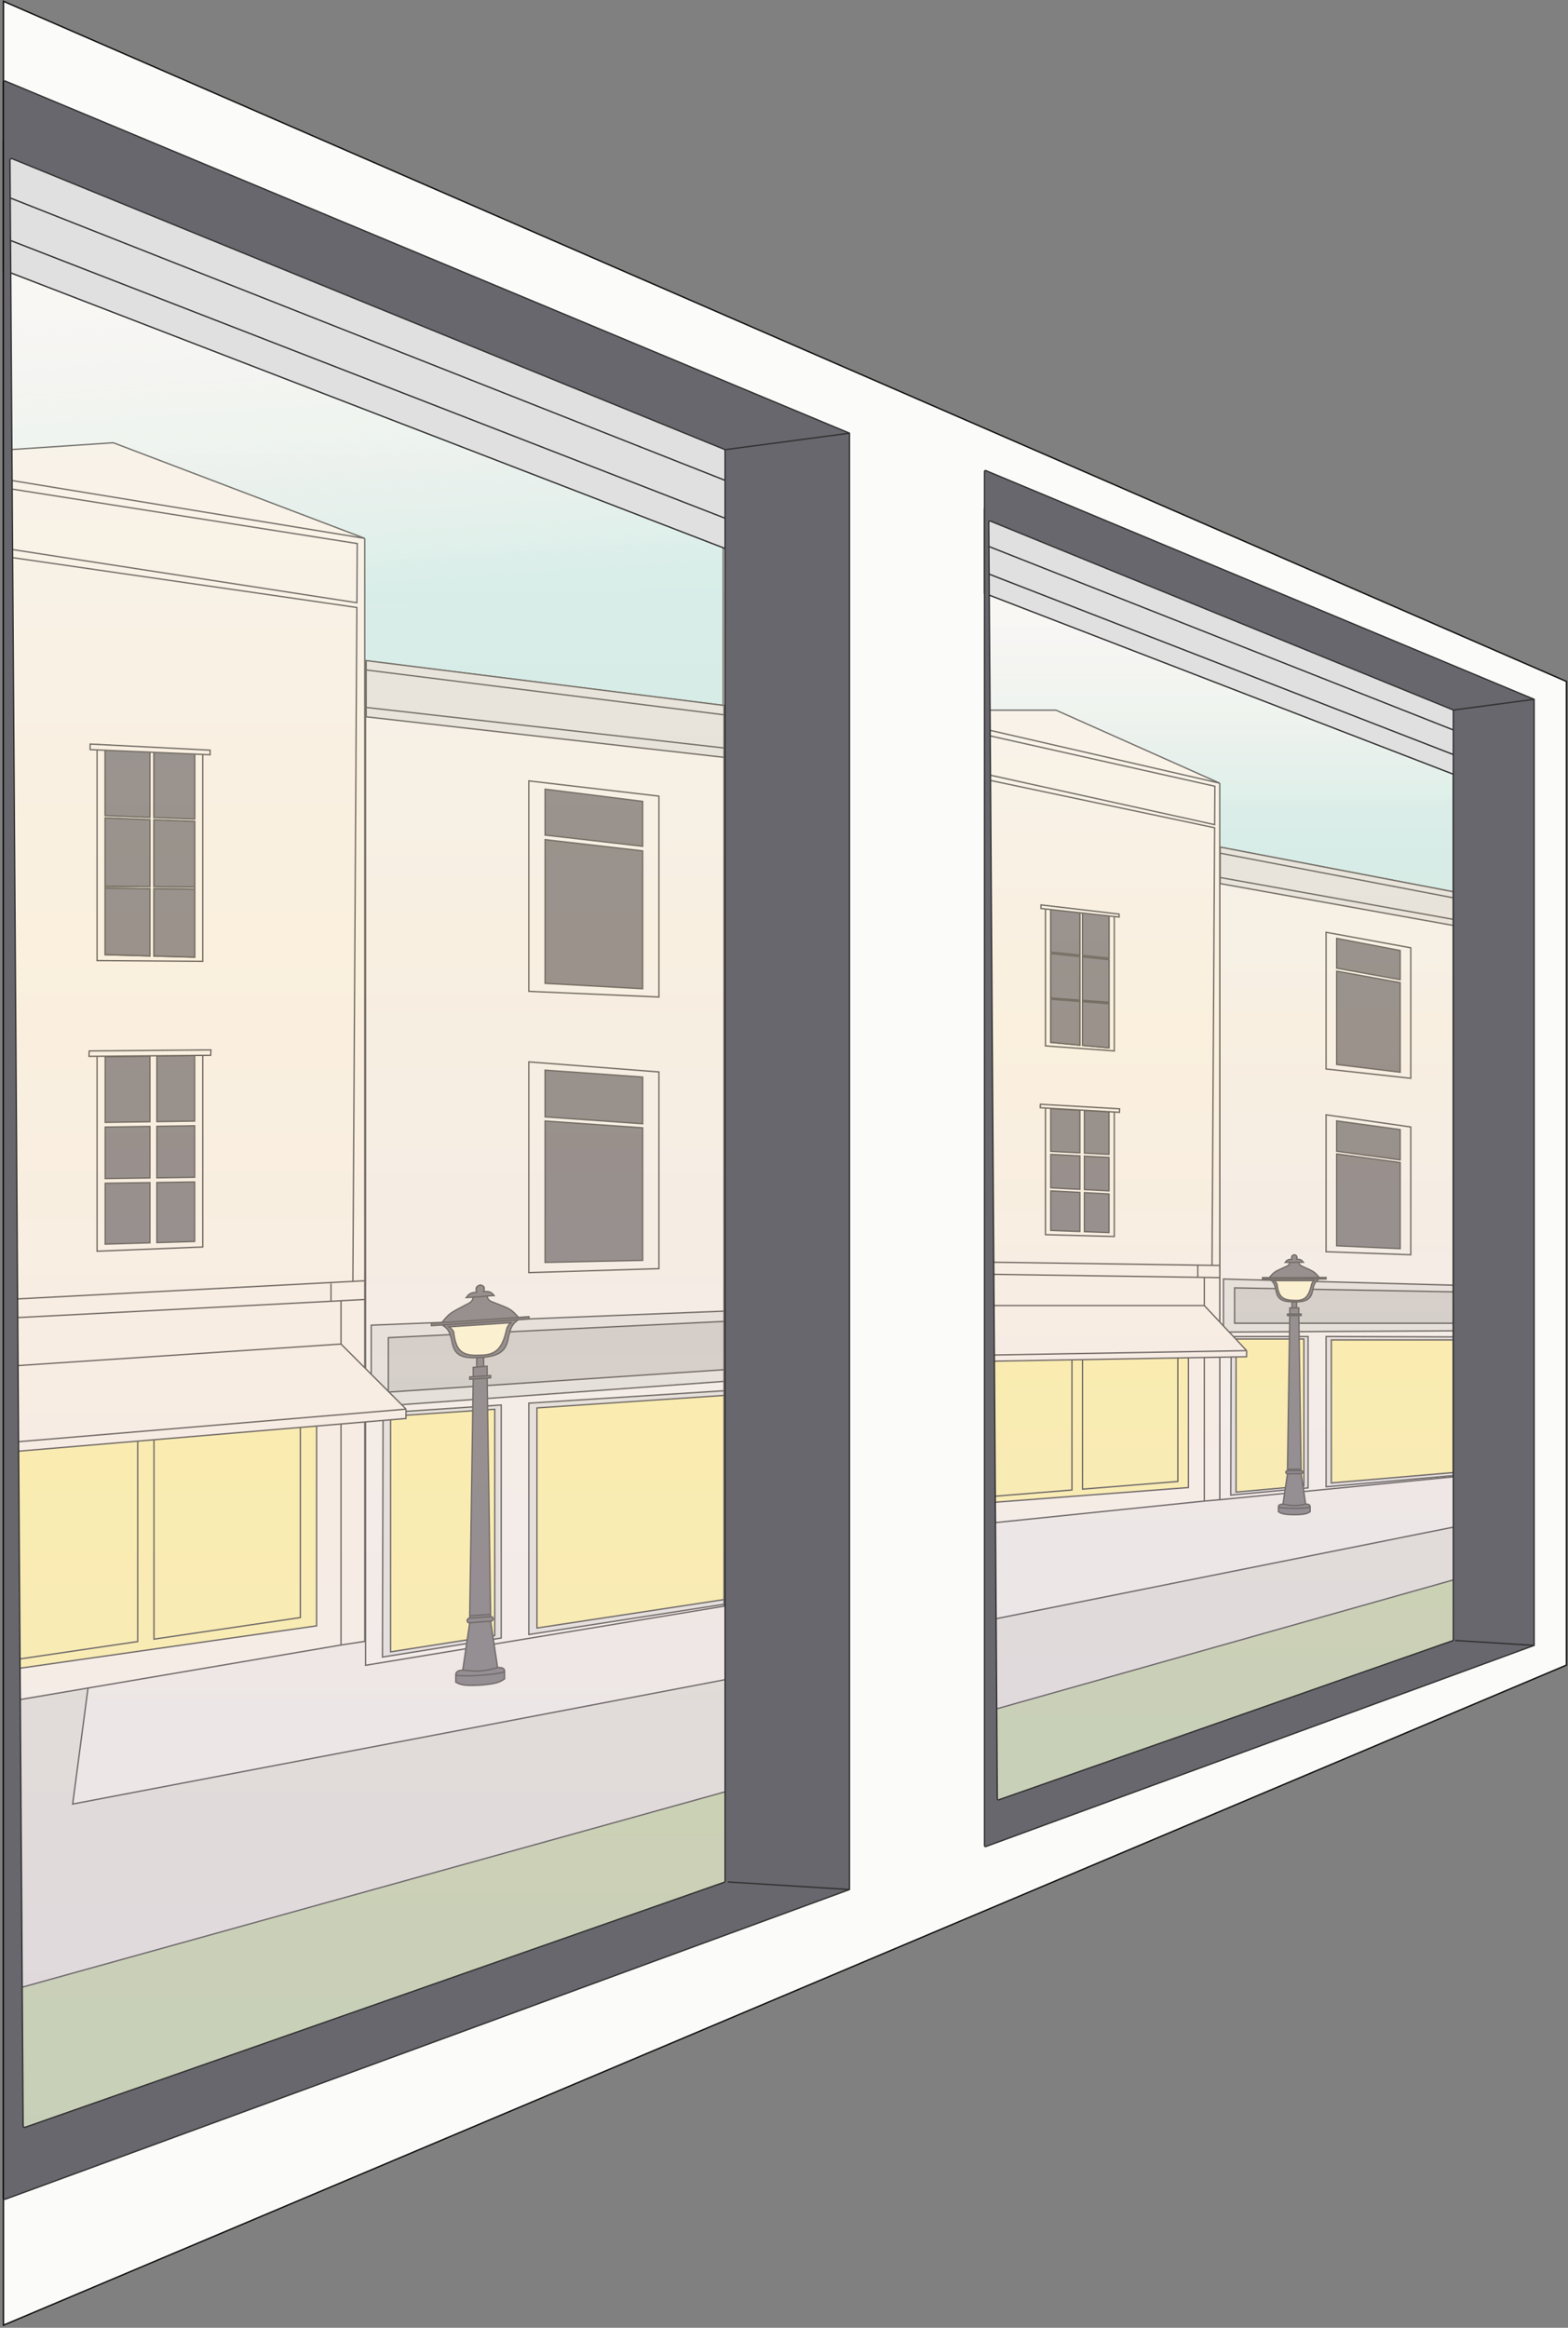 <svg width="465" height="690" viewBox="0 0 465 690" fill="none" xmlns="http://www.w3.org/2000/svg">
<rect x="0" y="0" width="465" height="690" fill="#808080" stroke="none"/>
<path d="M464.526 493.555V202.011L1.037 0.398V689.211L464.526 493.555Z" fill="#FBFBFA" stroke="black" stroke-width="0.4"/>
<path d="M430.932 304.814L430.932 208.112C430.932 207.992 430.86 207.883 430.749 207.836L292.815 149.296C292.615 149.211 292.394 149.359 292.397 149.576L294.225 270.206C294.227 270.341 294.319 270.458 294.451 270.492L430.558 305.105C430.748 305.153 430.932 305.01 430.932 304.814Z" fill="url(#paint0_linear_8630_399732)" stroke="black" stroke-width="0.4"/>
<path fill-rule="evenodd" clip-rule="evenodd" d="M431.829 478.713V452.504V438.09L293.719 449.966V507.379L431.829 478.713Z" fill="#D5D5CF" stroke="black" stroke-width="0.4"/>
<path d="M432.502 436.864L431.829 452.504L292.908 480.313L292.908 446.634L432.502 436.864Z" fill="#ECEAE7" stroke="black" stroke-width="0.4"/>
<path d="M434.072 490.546V467.446L294.131 506.933V543.345L434.072 490.546Z" fill="#ACC388" stroke="black" stroke-width="0.4"/>
<path d="M361.729 444.544V251.092L430.932 264.342V437.766L361.729 444.544Z" fill="#F3F1EE" stroke="black" stroke-width="0.4"/>
<path d="M361.852 261.913V260.11V252.895V251.092L430.932 264.318V266.122V272.51V274.313L361.852 261.913Z" fill="#D9D9D9"/>
<path d="M361.852 260.11V261.913L430.932 274.313V272.51M361.852 260.11V252.895M361.852 260.11L430.932 272.51M361.852 252.895V251.092L430.932 264.318V266.122M361.852 252.895L430.932 266.122M430.932 266.122V272.51" stroke="black" stroke-width="0.4"/>
<path d="M430.932 380.952L362.827 379.127V394.852L430.932 394.479V380.952Z" fill="#D9D9D9" stroke="black" stroke-width="0.4"/>
<path d="M366.128 381.748L366.126 392.232H430.932V382.928L366.128 381.748Z" fill="#B9B9B9" stroke="black" stroke-width="0.4"/>
<path d="M418.372 319.629L393.252 316.866V276.342L418.372 280.947V290.157V319.629ZM418.372 319.629V318.708" stroke="black" stroke-width="0.4"/>
<path d="M396.392 286.984V278.146L415.232 281.753V290.397L396.392 286.984Z" fill="#43424A"/>
<path d="M396.392 315.531V287.868L415.232 291.281V317.825L396.392 315.531Z" fill="#43424A"/>
<path d="M396.392 286.984V278.146L415.232 281.753V290.397L396.392 286.984Z" stroke="black" stroke-width="0.4"/>
<path d="M396.392 315.531V287.868L415.232 291.281V317.825L396.392 315.531Z" stroke="black" stroke-width="0.4"/>
<path d="M393.252 330.451V371.032L418.372 371.934V343.978V334.96V334.058L393.252 330.451Z" stroke="black" stroke-width="0.4"/>
<path d="M396.392 341.247V332.254L415.232 334.837V343.822L396.392 341.247Z" fill="#43424A"/>
<path d="M396.392 369.27V342.045L415.232 344.61V370.13L396.392 369.27Z" fill="#43424A"/>
<path d="M396.392 341.247V332.254L415.232 334.837V343.822L396.392 341.247Z" stroke="black" stroke-width="0.4"/>
<path d="M396.392 369.27V342.045L415.232 344.61V370.13L396.392 369.27Z" stroke="black" stroke-width="0.4"/>
<path d="M393.252 440.717L430.932 437.399V396.283L393.252 396.163V440.717Z" fill="#D9D9D9"/>
<path d="M365.108 396.163L364.992 443.177L387.922 441.035V396.163H365.108Z" fill="#D9D9D9"/>
<path d="M393.252 440.717L430.932 437.399V396.283L393.252 396.163V440.717Z" stroke="black" stroke-width="0.4"/>
<path d="M365.108 396.163L364.992 443.177L387.922 441.035V396.163H365.108Z" stroke="black" stroke-width="0.4"/>
<path d="M394.822 439.57V397.185H430.932V436.497L394.822 439.57Z" fill="#FFF289" stroke="black" stroke-width="0.4"/>
<path d="M386.673 396.91H366.562V442.279L386.673 440.472V396.91Z" fill="#FFF289" stroke="black" stroke-width="0.4"/>
<path d="M355.21 378.619V375.013L293.031 374.12V377.714L355.21 378.619Z" fill="#F9F3E8"/>
<path d="M355.21 375.013L357.141 375.041L359.435 375.074L360.201 245.359L293.031 231.191V374.12L355.21 375.013Z" fill="#F9F3E8"/>
<path d="M361.729 375.107V245.681V244.779V233.055V232.154L360.281 231.821L293.031 216.349V217.997L360.281 233.055L360.207 244.443L293.031 229.631V231.191L360.201 245.359L359.435 375.074L361.729 375.107Z" fill="#F9F3E8"/>
<path d="M360.207 244.443L360.281 233.055L293.031 217.997V229.631L360.207 244.443Z" fill="#F9F3E8"/>
<path d="M361.729 232.154L313.181 210.51H293.031V216.349L360.281 231.821L361.729 232.154Z" fill="#F9F3E8"/>
<path d="M361.729 387.732V378.714L357.141 378.647V441.841V444.943L361.729 444.546V441.841V387.732Z" fill="#F9F3E8"/>
<path d="M361.729 378.714V375.107L359.435 375.074L357.141 375.041L355.21 375.013V378.619L357.141 378.647L361.729 378.714Z" fill="#F9F3E8"/>
<path d="M357.141 444.943V441.841V378.647L355.21 378.619L293.031 377.714V451.546L357.141 444.943Z" fill="#F9F3E8"/>
<path d="M361.729 232.154L313.181 210.51H293.031V216.349M361.729 232.154V233.055V244.779V245.681V375.107M361.729 232.154L360.281 231.821L293.031 216.349M361.729 375.107V378.714M361.729 375.107L359.435 375.074M361.729 378.714V387.732V441.841V444.546L357.141 444.943M361.729 378.714L357.141 378.647M357.141 444.943V441.841V378.647M357.141 444.943L293.031 451.546V377.714M355.21 375.013L357.141 375.041L359.435 375.074M355.21 375.013V378.619M355.21 375.013L293.031 374.12M355.21 378.619L357.141 378.647M355.21 378.619L293.031 377.714M359.435 375.074L360.201 245.359L293.031 231.191M293.031 377.714V374.12M293.031 374.12V231.191M293.031 231.191V229.631M293.031 216.349V217.997M293.031 217.997L360.281 233.055L360.207 244.443L293.031 229.631M293.031 217.997V229.631" stroke="black" stroke-width="0.4"/>
<path d="M352.432 398.552V440.937L293.466 445.413V443.634V400.355V398.552H352.432Z" fill="#FFF289"/>
<path d="M293.466 400.355H317.891V441.664L293.466 443.634M293.466 400.355V398.552H352.432V440.937L293.466 445.413V443.634M293.466 400.355V443.634M349.292 400.355H321.031V441.411L349.292 439.133V400.355Z" stroke="black" stroke-width="0.4"/>
<path d="M357.143 386.988L369.703 400.356L369.676 402.159L293.353 403.501L293.353 401.674L293.353 386.988L357.143 386.988Z" fill="#F9F3E8"/>
<path d="M369.703 400.356L357.143 386.988L293.353 386.988L293.353 401.674M369.703 400.356L369.676 402.159L293.353 403.501L293.353 401.674M369.703 400.356L293.353 401.674" stroke="black" stroke-width="0.4"/>
<path d="M328.881 297.084V284.459L321.031 283.639V296.508L328.881 297.084ZM328.881 297.084V297.515M311.611 295.818V282.655L320.246 283.557V296.451L311.611 295.818ZM311.611 295.818V296.182M311.611 296.182V308.981L320.246 309.796V296.848L311.611 296.182ZM328.881 297.515V310.611L321.031 309.87V296.909L328.881 297.515ZM330.451 311.513V270.932L310.041 268.438V310.017L330.451 311.513ZM328.881 271.343L321.031 270.502V283.188L328.881 284.008V283.557V271.343ZM311.611 269.492L320.246 270.418V283.106L311.611 282.204V281.753V269.492Z" stroke="black" stroke-width="0.4"/>
<path d="M320.246 309.798L311.611 308.983V296.184V295.82V282.657L320.246 283.559V296.453L311.611 295.82V296.184L320.246 296.85V309.798Z" fill="#43424A"/>
<path d="M311.611 269.494L320.246 270.42V283.108L311.611 282.206V281.755V269.494Z" fill="#43424A"/>
<path d="M321.031 270.504L328.881 271.345V283.559V284.01L321.031 283.19V270.504Z" fill="#43424A"/>
<path d="M328.881 310.613L321.031 309.872V296.911L328.881 297.517V297.086L321.031 296.51V283.641L328.881 284.461V297.086V297.517V310.613Z" fill="#43424A"/>
<path d="M328.881 297.086V284.461L321.031 283.641V296.51L328.881 297.086ZM328.881 297.086V297.517M311.611 295.82V282.657L320.246 283.559V296.453L311.611 295.82ZM311.611 295.82V296.184M311.611 296.184V308.983L320.246 309.798V296.85L311.611 296.184ZM328.881 297.517V310.613L321.031 309.872V296.911L328.881 297.517ZM328.881 271.345L321.031 270.504V283.19L328.881 284.01V283.559V271.345ZM311.611 269.494L320.246 270.42V283.108L311.611 282.206V281.755V269.494Z" stroke="black" stroke-width="0.4"/>
<path d="M308.699 269.3L308.716 268.233L331.876 270.951L331.876 271.833L308.699 269.3Z" fill="#F9F3E8" stroke="black" stroke-width="0.4"/>
<path d="M330.452 366.522V328.646L310.042 327.555V350.289V365.976L330.452 366.522Z" fill="#F9F3E8" stroke="black" stroke-width="0.4"/>
<path d="M320.247 329.099L311.612 328.647V341.274L320.247 341.725V329.099Z" fill="#43424A"/>
<path d="M311.612 364.721L320.247 365.038V353.448L311.612 352.998V364.721Z" fill="#43424A"/>
<path d="M328.882 329.551L321.587 329.169V341.795L328.882 342.176V329.551Z" fill="#43424A"/>
<path d="M321.587 365.087L328.882 365.355V353.899L321.587 353.518V365.087Z" fill="#43424A"/>
<path d="M328.882 352.998V343.078L321.587 342.697V352.617L328.882 352.998Z" fill="#43424A"/>
<path d="M311.612 342.176V352.096L320.247 352.547V342.627L311.612 342.176Z" fill="#43424A"/>
<path d="M320.247 329.099L311.612 328.647V341.274L320.247 341.725V329.099Z" stroke="black" stroke-width="0.4"/>
<path d="M311.612 364.721L320.247 365.038V353.448L311.612 352.998V364.721Z" stroke="black" stroke-width="0.4"/>
<path d="M328.882 329.551L321.587 329.169V341.795L328.882 342.176V329.551Z" stroke="black" stroke-width="0.4"/>
<path d="M321.587 365.087L328.882 365.355V353.899L321.587 353.518V365.087Z" stroke="black" stroke-width="0.4"/>
<path d="M328.882 352.998V343.078L321.587 342.697V352.617L328.882 352.998Z" stroke="black" stroke-width="0.4"/>
<path d="M311.612 342.176V352.096L320.247 352.547V342.627L311.612 342.176Z" stroke="black" stroke-width="0.4"/>
<path d="M308.484 328.351L308.527 327.316L332.028 328.675L331.984 329.711L308.484 328.351Z" fill="#F9F3E8" stroke="black" stroke-width="0.4"/>
<path d="M393.252 379.116V378.697V378.665H391.233C389.71 376.873 389.576 376.911 386.523 375.509C385.436 375.084 385.29 374.751 385.178 374.156H386.523C386.029 373.491 385.638 373.237 384.505 373.254C384.759 372.457 384.629 372.156 383.832 371.933C383.035 372.156 382.904 372.488 383.159 373.286C382.026 373.268 381.635 373.522 381.141 374.188H382.486C382.374 374.783 382.228 375.115 381.141 375.54C378.088 376.943 377.954 376.905 376.43 378.697H374.412V379.148H376.448C377.581 379.824 378.012 380.51 378.449 382.755C378.936 385.251 380.468 385.901 383.832 385.901H383.159V387.705H382.486V389.508H381.813V389.959H382.486L381.813 435.5V435.951C381.141 435.952 381.141 436.853 381.813 436.853L380.468 445.871C379.795 445.871 379.07 445.977 379.122 446.773V448.094C379.992 448.681 380.844 448.959 383.832 448.996C386.82 448.959 387.672 448.681 388.542 448.094V446.742C388.594 445.945 387.869 445.84 387.196 445.84L385.851 436.821C386.523 436.822 386.523 435.952 385.851 435.951V435.5L385.178 389.959H385.851V389.508H385.178V387.673H384.505L384.517 385.901C387.407 385.805 388.763 385.043 389.215 382.723C389.652 380.478 390.083 379.792 391.216 379.116H393.252Z" fill="#43424A"/>
<path d="M393.252 379.148V378.697H376.43M376.43 378.697H374.412V379.148H383.832L391.216 379.116M376.43 378.697C377.954 376.905 378.088 376.943 381.141 375.54C382.228 375.115 382.374 374.783 382.486 374.188M376.43 379.137C377.577 379.817 378.01 380.498 378.449 382.755C378.936 385.251 380.468 385.901 383.832 385.901H383.159V387.705M383.159 387.705L383.832 387.673H384.505M383.159 387.705H382.486V389.508M382.486 389.508H383.832H385.178M382.486 389.508H381.813V389.959H382.486M382.486 389.959H383.832H385.178M382.486 389.959L381.813 435.5M381.813 435.5H383.832H385.851M381.813 435.5V435.951M381.813 435.951H383.832H385.851M381.813 435.951C381.141 435.952 381.141 436.853 381.813 436.853M381.813 436.853C382.486 436.853 383.832 436.822 383.832 436.822C383.832 436.822 385.178 436.821 385.851 436.821M381.813 436.853L380.468 445.871M379.122 446.773V448.094C379.992 448.681 380.844 448.959 383.832 448.996C386.82 448.959 387.672 448.681 388.542 448.094V446.742M379.122 446.773C379.07 445.977 379.795 445.871 380.468 445.871M379.122 446.773C381.188 447.257 387.159 447.184 388.542 446.742M380.468 445.871C382.957 446.325 384.383 446.479 387.196 445.84M388.542 446.742C388.594 445.945 387.869 445.84 387.196 445.84M385.178 374.156C385.29 374.751 385.436 375.084 386.523 375.509C389.576 376.911 389.71 376.873 391.233 378.665H393.252V379.116H391.216M385.178 374.156L383.832 374.188H381.141C381.635 373.522 382.026 373.268 383.159 373.286C382.904 372.488 383.035 372.156 383.832 371.933C384.629 372.156 384.759 372.457 384.505 373.254C385.638 373.237 386.029 373.491 386.523 374.156H385.178ZM391.216 379.116C390.083 379.792 389.652 380.478 389.215 382.723C388.728 385.219 387.196 385.912 383.832 385.912L384.517 385.901L384.505 387.673M391.216 379.116C391.222 379.113 391.228 379.109 391.233 379.106M384.505 387.673H385.178V389.508M385.178 389.508H385.851V389.959H385.178M385.178 389.959L385.851 435.5M385.851 435.5V435.951M385.851 435.951C386.523 435.952 386.523 436.822 385.851 436.821M385.851 436.821L387.196 445.84" stroke="black" stroke-width="0.4"/>
<path d="M389.215 379.599H378.45H377.777C378.264 379.969 378.355 380.033 378.694 380.576C379.122 384.108 380.057 385.431 383.832 385.461C387.17 385.67 388.182 384.184 389.006 380.576C389.262 380.025 389.451 379.794 389.888 379.599H389.215Z" fill="#FFF8C7" stroke="black" stroke-width="0.4"/>
<path opacity="0.4" d="M434.883 488.591L294.684 537.478L292.252 174.058L431.535 210.758L434.883 488.591Z" fill="url(#paint1_linear_8630_399732)"/>
<path d="M431.535 210.029V216.588V223.877V229.708L291.954 175.869V169.65V161.474V150.991L431.535 210.029Z" fill="#D9D9D9"/>
<path d="M431.535 216.588V210.029L291.954 150.991V161.474M431.535 216.588V223.877M431.535 216.588L291.954 161.474M431.535 223.877V229.708L291.954 175.869V169.65M431.535 223.877L291.954 169.65M291.954 161.474V169.65" stroke="black" stroke-width="0.4"/>
<path fill-rule="evenodd" clip-rule="evenodd" d="M454.961 207.29V487.725L292.358 547.344C292.162 547.415 291.955 547.27 291.955 547.062V139.781C291.955 139.567 292.172 139.422 292.37 139.504L454.961 207.29ZM430.99 210.663V486.055C430.99 486.182 430.91 486.296 430.789 486.338L296.158 533.504C295.963 533.572 295.76 533.429 295.758 533.223L293.226 154.711C293.225 154.497 293.441 154.35 293.64 154.431L430.804 210.385C430.916 210.431 430.99 210.541 430.99 210.663Z" fill="#43424A"/>
<path d="M454.961 487.725L455.029 487.913L455.161 487.865V487.725H454.961ZM454.961 207.29H455.161V207.156L455.038 207.105L454.961 207.29ZM292.358 547.344L292.427 547.531H292.427L292.358 547.344ZM292.37 139.504L292.447 139.32L292.37 139.504ZM430.789 486.338L430.723 486.149H430.723L430.789 486.338ZM296.158 533.504L296.224 533.693H296.224L296.158 533.504ZM295.758 533.223L295.558 533.224L295.758 533.223ZM293.226 154.711L293.426 154.71L293.226 154.711ZM293.64 154.431L293.715 154.246H293.715L293.64 154.431ZM430.804 210.385L430.879 210.2H430.879L430.804 210.385ZM454.961 487.725H455.161V207.29H454.961H454.761V487.725H454.961ZM292.358 547.344L292.427 547.531L455.029 487.913L454.961 487.725L454.892 487.537L292.289 547.156L292.358 547.344ZM291.955 547.062H291.755C291.755 547.409 292.1 547.651 292.427 547.531L292.358 547.344L292.289 547.156C292.224 547.18 292.155 547.131 292.155 547.062H291.955ZM291.955 139.781H291.755V547.062H291.955H292.155V139.781H291.955ZM292.37 139.504L292.447 139.32C292.118 139.182 291.755 139.424 291.755 139.781H291.955H292.155C292.155 139.71 292.227 139.662 292.293 139.689L292.37 139.504ZM454.961 207.29L455.038 207.105L292.447 139.32L292.37 139.504L292.293 139.689L454.884 207.474L454.961 207.29ZM430.99 486.055H431.19V210.663H430.99H430.79V486.055H430.99ZM430.789 486.338L430.856 486.526C431.056 486.456 431.19 486.267 431.19 486.055H430.99H430.79C430.79 486.097 430.763 486.135 430.723 486.149L430.789 486.338ZM296.158 533.504L296.224 533.693L430.856 486.526L430.789 486.338L430.723 486.149L296.091 533.315L296.158 533.504ZM295.758 533.223L295.558 533.224C295.561 533.568 295.9 533.806 296.224 533.693L296.158 533.504L296.091 533.315C296.027 533.338 295.959 533.29 295.958 533.222L295.758 533.223ZM293.226 154.711L293.026 154.712L295.558 533.224L295.758 533.223L295.958 533.222L293.426 154.71L293.226 154.711ZM293.64 154.431L293.715 154.246C293.385 154.111 293.024 154.356 293.026 154.712L293.226 154.711L293.426 154.71C293.426 154.638 293.498 154.589 293.564 154.616L293.64 154.431ZM430.804 210.385L430.879 210.2L293.715 154.246L293.64 154.431L293.564 154.616L430.728 210.57L430.804 210.385ZM430.99 210.663H431.19C431.19 210.46 431.067 210.277 430.879 210.2L430.804 210.385L430.728 210.57C430.766 210.586 430.79 210.622 430.79 210.663H430.99ZM454.961 207.29L454.934 207.091L430.964 210.269L430.991 210.467L431.017 210.665L454.987 207.488L454.961 207.29ZM454.961 487.725L454.973 487.525L431.547 486.068L431.535 486.267L431.523 486.467L454.948 487.925L454.961 487.725Z" fill="black"/>
<path d="M214.463 264.342L214.463 115.484C214.463 115.299 214.352 115.139 214.182 115.078L2.323 39.088C2.016 38.978 1.677 39.229 1.682 39.563L4.489 225.066C4.492 225.274 4.635 225.445 4.836 225.483L213.888 264.828C214.18 264.883 214.463 264.643 214.463 264.342Z" fill="url(#paint2_linear_8630_399732)" stroke="black" stroke-width="0.4"/>
<path fill-rule="evenodd" clip-rule="evenodd" d="M215.845 532.076V491.733V469.544L3.716 501.967V590.346L215.845 532.076Z" fill="#D5D5CF" stroke="black" stroke-width="0.4"/>
<path d="M216.879 467.588L215.844 497.731L21.552 534.749L26.375 498.335L216.879 467.588Z" fill="#ECEAE7" stroke="black" stroke-width="0.4"/>
<path d="M219.292 560.105V529.938L4.351 589.659V645.709L219.292 560.105Z" fill="#ACC388" stroke="black" stroke-width="0.4"/>
<path d="M108.408 493.62V195.83L214.7 209.141V476.101L108.408 493.62Z" fill="#F3F1EE" stroke="black" stroke-width="0.4"/>
<path d="M108.596 212.476V209.7V198.594V195.818L214.7 209.105V211.881V221.714V224.49L108.596 212.476Z" fill="#D9D9D9"/>
<path d="M108.596 209.7V212.476L214.7 224.49V221.714M108.596 209.7V198.594M108.596 209.7L214.7 221.714M108.596 198.594V195.818L214.7 209.105V211.881M108.596 198.594L214.7 211.881M214.7 211.881V221.714" stroke="black" stroke-width="0.4"/>
<path d="M214.699 388.645L110.094 392.809V417.015L214.699 409.468V388.645Z" fill="#D9D9D9" stroke="black" stroke-width="0.4"/>
<path d="M115.165 396.506L115.161 412.643L214.699 406.007V391.686L115.165 396.506Z" fill="#B9B9B9" stroke="black" stroke-width="0.4"/>
<path d="M195.408 295.533L156.825 293.852V231.472L195.408 235.989V250.166V295.533ZM195.408 295.533V294.116" stroke="black" stroke-width="0.4"/>
<path d="M161.648 247.532V233.927L190.585 237.551V250.857L161.648 247.532Z" fill="#43424A"/>
<path d="M161.648 291.476V248.892L190.585 252.218V293.079L161.648 291.476Z" fill="#43424A"/>
<path d="M161.648 247.532V233.927L190.585 237.551V250.857L161.648 247.532Z" stroke="black" stroke-width="0.4"/>
<path d="M161.648 291.476V248.892L190.585 252.218V293.079L161.648 291.476Z" stroke="black" stroke-width="0.4"/>
<path d="M156.825 314.764V377.233L195.408 376.049V333.015V319.133V317.744L156.825 314.764Z" stroke="black" stroke-width="0.4"/>
<path d="M161.648 331.061V317.219L190.585 319.265V333.096L161.648 331.061Z" fill="#43424A"/>
<path d="M161.648 374.198V332.29L190.585 334.31V373.594L161.648 374.198Z" fill="#43424A"/>
<path d="M161.648 331.061V317.219L190.585 319.265V333.096L161.648 331.061Z" stroke="black" stroke-width="0.4"/>
<path d="M161.648 374.198V332.29L190.585 334.31V373.594L161.648 374.198Z" stroke="black" stroke-width="0.4"/>
<path d="M156.825 484.502L214.7 475.536V412.244L156.825 415.918V484.502Z" fill="#D9D9D9"/>
<path d="M113.598 418.8L113.419 491.182L148.638 485.537V416.464L113.598 418.8Z" fill="#D9D9D9"/>
<path d="M156.825 484.502L214.7 475.536V412.244L156.825 415.918V484.502Z" stroke="black" stroke-width="0.4"/>
<path d="M113.598 418.8L113.419 491.182L148.638 485.537V416.464L113.598 418.8Z" stroke="black" stroke-width="0.4"/>
<path d="M159.237 482.575V417.33L214.7 413.632V474.147L159.237 482.575Z" fill="#FFF289" stroke="black" stroke-width="0.4"/>
<path d="M146.719 417.741L115.83 419.801V489.639L146.719 484.798V417.741Z" fill="#FFF289" stroke="black" stroke-width="0.4"/>
<path d="M98.159 385.715V380.164L2.656 385.155V390.689L98.159 385.715Z" fill="#F9F3E8"/>
<path d="M98.159 380.164L101.125 380.009L104.648 379.825L105.825 180.07L2.656 165.139V385.155L98.159 380.164Z" fill="#F9F3E8"/>
<path d="M108.171 379.641V180.41V179.021V160.975V159.587L105.948 159.222L2.656 142.293V144.828L105.948 161.123L105.834 178.661L2.656 162.737V165.139L105.825 180.07L104.648 379.825L108.171 379.641Z" fill="#F9F3E8"/>
<path d="M105.834 178.661L105.948 161.123L2.656 144.828V162.737L105.834 178.661Z" fill="#F9F3E8"/>
<path d="M108.171 159.587L33.605 131.241L2.656 133.304V142.293L105.948 159.222L108.171 159.587Z" fill="#F9F3E8"/>
<path d="M108.171 399.076V385.194L101.125 385.56V482.837V487.612L108.171 486.532V482.368V399.076Z" fill="#F9F3E8"/>
<path d="M108.171 385.194V379.641L104.648 379.825L101.125 380.009L98.159 380.164V385.715L101.125 385.56L108.171 385.194Z" fill="#F9F3E8"/>
<path d="M101.125 487.612V482.837V385.56L98.159 385.715L2.656 390.689V504.342L101.125 487.612Z" fill="#F9F3E8"/>
<path d="M108.171 159.587L33.605 131.241L2.656 133.304V142.293M108.171 159.587V160.975V179.021V180.41V379.641M108.171 159.587L105.948 159.222L2.656 142.293M108.171 379.641V385.194M108.171 379.641L104.648 379.825M108.171 385.194V399.076V482.368V486.532L101.125 487.612M108.171 385.194L101.125 385.56M101.125 487.612V482.837V385.56M101.125 487.612L2.656 504.342V390.689M98.159 380.164L101.125 380.009L104.648 379.825M98.159 380.164V385.715M98.159 380.164L2.656 385.155M98.159 385.715L101.125 385.56M98.159 385.715L2.656 390.689M104.648 379.825L105.825 180.07L2.656 165.139M2.656 390.689V385.155M2.656 385.155V165.139M2.656 165.139V162.737M2.656 142.293V144.828M2.656 144.828L105.948 161.123L105.834 178.661L2.656 162.737M2.656 144.828V162.737" stroke="black" stroke-width="0.4"/>
<path d="M93.891 416.682V481.928L3.324 494.856V492.117V425.497V422.72L93.891 416.682Z" fill="#FFF289"/>
<path d="M3.324 425.497L40.84 422.996V486.585L3.324 492.117M3.324 425.497V422.72L93.891 416.682V481.928L3.324 494.856V492.117M3.324 425.497V492.117M89.069 419.78L45.663 422.674V485.873L89.069 479.473V419.78Z" stroke="black" stroke-width="0.4"/>
<path d="M101.127 398.4L120.419 417.691L120.378 420.47L3.151 430.351L3.151 427.539L3.151 404.932L101.127 398.4Z" fill="#F9F3E8"/>
<path d="M120.419 417.691L101.127 398.4L3.151 404.932L3.151 427.539M120.419 417.691L120.378 420.47L3.151 430.351L3.151 427.539M120.419 417.691L3.151 427.539" stroke="black" stroke-width="0.4"/>
<path d="M57.719 262.9V243.465L45.662 243.007V262.818L57.719 262.9ZM57.719 262.9V263.563M31.194 262.719V242.457L44.456 242.961V262.81L31.194 262.719ZM31.194 262.719V263.28M31.194 263.28V282.981L44.456 283.352V263.422L31.194 263.28ZM57.719 263.563V283.723L45.662 283.386V263.434L57.719 263.563ZM60.131 284.951V222.482L28.782 220.732V284.737L60.131 284.951ZM57.719 223.276L45.662 222.785V242.313L57.719 242.771V242.077V223.276ZM31.194 222.195L44.456 222.735V242.267L31.194 241.763V241.069V222.195Z" stroke="black" stroke-width="0.4"/>
<path d="M44.456 283.355L31.193 282.985V263.283V262.722V242.46L44.456 242.964V262.813L31.193 262.722V263.283L44.456 263.425V283.355Z" fill="#43424A"/>
<path d="M31.193 222.198L44.456 222.739V242.27L31.193 241.766V241.072V222.198Z" fill="#43424A"/>
<path d="M45.662 222.788L57.719 223.279V242.08V242.774L45.662 242.316V222.788Z" fill="#43424A"/>
<path d="M57.719 283.726L45.662 283.389V263.438L57.719 263.566V262.903L45.662 262.821V243.01L57.719 243.468V262.903V263.566V283.726Z" fill="#43424A"/>
<path d="M57.719 262.903V243.468L45.662 243.01V262.821L57.719 262.903ZM57.719 262.903V263.566M31.193 262.722V242.46L44.456 242.964V262.813L31.193 262.722ZM31.193 262.722V263.283M31.193 263.283V282.985L44.456 283.355V263.425L31.193 263.283ZM57.719 263.566V283.726L45.662 283.389V263.438L57.719 263.566ZM57.719 223.279L45.662 222.788V242.316L57.719 242.774V242.08V223.279ZM31.193 222.198L44.456 222.739V242.27L31.193 241.766V241.072V222.198Z" stroke="black" stroke-width="0.4"/>
<path d="M26.721 222.198L26.747 220.553L62.319 222.366L62.319 223.724L26.721 222.198Z" fill="#F9F3E8" stroke="black" stroke-width="0.4"/>
<path d="M60.133 369.628V311.324L28.784 311.735V346.731V370.879L60.133 369.628Z" fill="#F9F3E8" stroke="black" stroke-width="0.4"/>
<path d="M44.459 313.066L31.196 313.255V332.692L44.459 332.502V313.066Z" fill="#43424A"/>
<path d="M31.196 368.785L44.459 368.389V350.549L31.196 350.739V368.785Z" fill="#43424A"/>
<path d="M57.722 312.877L46.517 313.037V332.473L57.722 332.312V312.877Z" fill="#43424A"/>
<path d="M46.517 368.328L57.722 367.993V350.359L46.517 350.519V368.328Z" fill="#43424A"/>
<path d="M57.722 348.971V333.7L46.517 333.861V349.131L57.722 348.971Z" fill="#43424A"/>
<path d="M31.196 334.081V349.351L44.459 349.161V333.89L31.196 334.081Z" fill="#43424A"/>
<path d="M44.459 313.066L31.196 313.255V332.692L44.459 332.502V313.066Z" stroke="black" stroke-width="0.4"/>
<path d="M31.196 368.785L44.459 368.389V350.549L31.196 350.739V368.785Z" stroke="black" stroke-width="0.4"/>
<path d="M57.722 312.877L46.517 313.037V332.473L57.722 332.312V312.877Z" stroke="black" stroke-width="0.4"/>
<path d="M46.517 368.328L57.722 367.993V350.359L46.517 350.519V368.328Z" stroke="black" stroke-width="0.4"/>
<path d="M57.722 348.971V333.7L46.517 333.861V349.131L57.722 348.971Z" stroke="black" stroke-width="0.4"/>
<path d="M31.196 334.081V349.351L44.459 349.161V333.89L31.196 334.081Z" stroke="black" stroke-width="0.4"/>
<path d="M26.391 313.12L26.457 311.521L62.552 311.208L62.486 312.807L26.391 313.12Z" fill="#F9F3E8" stroke="black" stroke-width="0.4"/>
<path d="M156.868 390.975V390.33V390.281L153.768 390.488C151.428 387.885 151.222 387.957 146.534 386.111C144.863 385.568 144.639 385.071 144.467 384.167L146.534 384.029C145.774 383.056 145.174 382.705 143.433 382.848C143.824 381.594 143.623 381.144 142.4 380.883C141.176 381.307 140.975 381.833 141.366 383.034C139.626 383.123 139.025 383.554 138.266 384.629L140.333 384.491C140.16 385.418 139.936 385.946 138.266 386.711C133.577 389.183 133.372 389.138 131.031 392.052L127.931 392.259V392.953L131.058 392.745C132.799 393.67 133.461 394.681 134.132 398.092C134.879 401.884 137.232 402.729 142.4 402.384L141.366 402.453V405.229L140.333 405.298V408.075L139.299 408.144V408.838L140.333 408.769L139.299 478.942V479.636C138.266 479.705 138.266 481.093 139.299 481.024L137.232 495.044C136.199 495.113 135.086 495.349 135.165 496.57V498.603C136.501 499.418 137.81 499.759 142.4 499.509C146.99 499.147 148.298 498.631 149.634 497.639V495.557C149.713 494.325 148.601 494.237 147.567 494.306L145.5 480.562C146.534 480.493 146.534 479.154 145.5 479.222V478.528L144.467 408.493L145.5 408.424V407.73L144.467 407.799V404.974L143.433 405.043L143.452 402.314C147.891 401.87 149.973 400.558 150.668 396.941C151.339 393.44 152.001 392.341 153.741 391.184L156.868 390.975Z" fill="#43424A"/>
<path d="M156.868 391.024V390.33L131.031 392.052M131.031 392.052L127.931 392.259V392.953L142.4 391.988L153.741 391.184M131.031 392.052C133.372 389.138 133.577 389.183 138.266 386.711C139.936 385.946 140.16 385.418 140.333 384.491M131.031 392.731C132.792 393.659 133.457 394.664 134.132 398.092C134.879 401.884 137.232 402.729 142.4 402.384L141.366 402.453V405.229M141.366 405.229L142.4 405.112L143.433 405.043M141.366 405.229L140.333 405.298V408.075M140.333 408.075L142.4 407.937L144.467 407.799M140.333 408.075L139.299 408.144V408.838L140.333 408.769M140.333 408.769L142.4 408.631L144.467 408.493M140.333 408.769L139.299 478.942M139.299 478.942L142.4 478.735L145.5 478.528M139.299 478.942V479.636M139.299 479.636L142.4 479.429L145.5 479.222M139.299 479.636C138.266 479.705 138.266 481.093 139.299 481.024M139.299 481.024C140.333 480.955 142.4 480.769 142.4 480.769C142.4 480.769 144.467 480.63 145.5 480.562M139.299 481.024L137.232 495.044M135.165 496.57V498.603C136.501 499.418 137.81 499.759 142.4 499.509C146.99 499.147 148.298 498.631 149.634 497.639V495.557M135.165 496.57C135.086 495.349 136.199 495.113 137.232 495.044M135.165 496.57C138.339 497.104 147.51 496.38 149.634 495.557M137.232 495.044C141.056 495.487 143.247 495.578 147.567 494.306M149.634 495.557C149.713 494.325 148.601 494.237 147.567 494.306M144.467 384.167C144.639 385.071 144.863 385.568 146.534 386.111C151.222 387.957 151.428 387.885 153.768 390.488L156.868 390.281V390.975L153.741 391.184M144.467 384.167L142.4 384.353L138.266 384.629C139.025 383.554 139.626 383.123 141.366 383.034C140.975 381.833 141.176 381.307 142.4 380.883C143.623 381.144 143.824 381.594 143.433 382.848C145.174 382.705 145.774 383.056 146.534 384.029L144.467 384.167ZM153.741 391.184C152.001 392.341 151.339 393.44 150.668 396.941C149.92 400.833 147.567 402.056 142.4 402.401L143.452 402.314L143.433 405.043M153.741 391.184C153.75 391.178 153.759 391.172 153.768 391.166M143.433 405.043L144.467 404.974V407.799M144.467 407.799L145.5 407.73V408.424L144.467 408.493M144.467 408.493L145.5 478.528M145.5 478.528V479.222M145.5 479.222C146.534 479.154 146.534 480.493 145.5 480.562M145.5 480.562L147.567 494.306" stroke="black" stroke-width="0.4"/>
<path d="M150.668 392.132L134.133 393.234L133.099 393.303C133.848 393.822 133.987 393.912 134.508 394.713C135.166 400.106 136.602 402.047 142.4 401.706C147.526 401.687 149.082 399.295 150.347 393.657C150.74 392.783 151.031 392.408 151.702 392.063L150.668 392.132Z" fill="#FFF8C7" stroke="black" stroke-width="0.4"/>
<path opacity="0.4" d="M221.016 561.424L5.202 636.679L1.459 77.249L215.863 133.742L221.016 561.424Z" fill="url(#paint3_linear_8630_399732)"/>
<path d="M215.863 132.62V142.718V153.938V162.913L1 80.037V70.463V57.878V41.741L215.863 132.62Z" fill="#D9D9D9"/>
<path d="M215.863 142.718V132.62L1 41.741V57.878M215.863 142.718V153.938M215.863 142.718L1 57.878M215.863 153.938V162.913L1 80.037V70.463M215.863 153.938L1 70.463M1 57.878V70.463" stroke="black" stroke-width="0.4"/>
<path fill-rule="evenodd" clip-rule="evenodd" d="M251.924 128.404V560.091L1.622 651.864C1.32 651.975 1.001 651.752 1.001 651.431V24.485C1.001 24.156 1.336 23.932 1.64 24.059L251.924 128.404ZM215.025 133.597V557.52C215.025 557.716 214.901 557.891 214.716 557.955L7.471 630.561C7.172 630.666 6.858 630.445 6.856 630.128L2.959 47.467C2.957 47.138 3.29 46.912 3.595 47.037L214.738 133.169C214.911 133.24 215.025 133.409 215.025 133.597Z" fill="#43424A"/>
<path d="M251.924 560.091L251.992 560.279L252.124 560.231V560.091H251.924ZM251.924 128.404H252.124V128.271L252.001 128.219L251.924 128.404ZM1.622 651.864L1.691 652.052H1.691L1.622 651.864ZM1.64 24.059L1.717 23.875L1.64 24.059ZM214.716 557.955L214.782 558.144L214.782 558.144L214.716 557.955ZM7.471 630.561L7.405 630.372L7.405 630.372L7.471 630.561ZM6.856 630.128L6.656 630.13L6.856 630.128ZM2.959 47.467L2.759 47.469L2.959 47.467ZM3.595 47.037L3.519 47.222H3.519L3.595 47.037ZM214.738 133.169L214.813 132.984L214.738 133.169ZM251.924 560.091H252.124V128.404H251.924H251.724V560.091H251.924ZM1.622 651.864L1.691 652.052L251.992 560.279L251.924 560.091L251.855 559.903L1.553 651.677L1.622 651.864ZM1.001 651.431H0.801C0.801 651.891 1.259 652.211 1.691 652.052L1.622 651.864L1.553 651.677C1.382 651.739 1.201 651.613 1.201 651.431H1.001ZM1.001 24.485H0.801V651.431H1.001H1.201V24.485H1.001ZM1.64 24.059L1.717 23.875C1.281 23.693 0.801 24.013 0.801 24.485H1.001H1.201C1.201 24.299 1.391 24.172 1.563 24.244L1.64 24.059ZM251.924 128.404L252.001 128.219L1.717 23.875L1.64 24.059L1.563 24.244L251.847 128.588L251.924 128.404ZM215.025 557.52H215.225V133.597H215.025H214.825V557.52H215.025ZM214.716 557.955L214.782 558.144C215.047 558.051 215.225 557.801 215.225 557.52H215.025H214.825C214.825 557.631 214.755 557.73 214.65 557.767L214.716 557.955ZM7.471 630.561L7.537 630.75L214.782 558.144L214.716 557.955L214.65 557.767L7.405 630.372L7.471 630.561ZM6.856 630.128L6.656 630.13C6.659 630.584 7.108 630.9 7.537 630.75L7.471 630.561L7.405 630.372C7.235 630.432 7.058 630.307 7.056 630.127L6.856 630.128ZM2.959 47.467L2.759 47.469L6.656 630.13L6.856 630.128L7.056 630.127L3.159 47.466L2.959 47.467ZM3.595 47.037L3.67 46.851C3.233 46.673 2.756 46.997 2.759 47.469L2.959 47.467L3.159 47.466C3.157 47.279 3.346 47.151 3.519 47.222L3.595 47.037ZM214.738 133.169L214.813 132.984L3.67 46.851L3.595 47.037L3.519 47.222L214.662 133.354L214.738 133.169ZM215.025 133.597H215.225C215.225 133.328 215.062 133.085 214.813 132.984L214.738 133.169L214.662 133.354C214.761 133.394 214.825 133.49 214.825 133.597H215.025ZM251.924 128.404L251.897 128.206L214.999 133.097L215.026 133.295L215.052 133.493L251.95 128.602L251.924 128.404ZM251.924 560.091L251.936 559.891L215.876 557.648L215.863 557.847L215.851 558.047L251.911 560.291L251.924 560.091Z" fill="black"/>
<path opacity="0.2" d="M464.526 493.555V202.011L1.037 0.398V689.211L464.526 493.555Z" fill="#FBFBFA" stroke="black" stroke-width="0.4"/>
<defs>
<linearGradient id="paint0_linear_8630_399732" x1="347.693" y1="-39.139" x2="347.693" y2="787.198" gradientUnits="userSpaceOnUse">
<stop offset="0.269" stop-color="#F3F1EE" stop-opacity="0.2"/>
<stop offset="0.341" stop-color="#AEE7EB" stop-opacity="0.8"/>
<stop offset="0.874" stop-color="#35D5E6" stop-opacity="0.8"/>
</linearGradient>
<linearGradient id="paint1_linear_8630_399732" x1="363.568" y1="174.058" x2="363.568" y2="537.478" gradientUnits="userSpaceOnUse">
<stop stop-color="#F2F1EE" stop-opacity="0.85"/>
<stop offset="0.363" stop-color="#FFE2B5" stop-opacity="0.85"/>
<stop offset="0.994" stop-color="#DDC9E8" stop-opacity="0.85"/>
</linearGradient>
<linearGradient id="paint2_linear_8630_399732" x1="86.612" y1="-256.597" x2="171.038" y2="1009.79" gradientUnits="userSpaceOnUse">
<stop offset="0.269" stop-color="#F3F1EE" stop-opacity="0.2"/>
<stop offset="0.341" stop-color="#AEE7EB" stop-opacity="0.8"/>
<stop offset="0.874" stop-color="#35D5E6" stop-opacity="0.8"/>
</linearGradient>
<linearGradient id="paint3_linear_8630_399732" x1="111.238" y1="77.249" x2="111.238" y2="636.679" gradientUnits="userSpaceOnUse">
<stop stop-color="#F2F1EE" stop-opacity="0.85"/>
<stop offset="0.363" stop-color="#FFE2B5" stop-opacity="0.85"/>
<stop offset="0.994" stop-color="#DDC9E8" stop-opacity="0.85"/>
</linearGradient>
</defs>
</svg>
